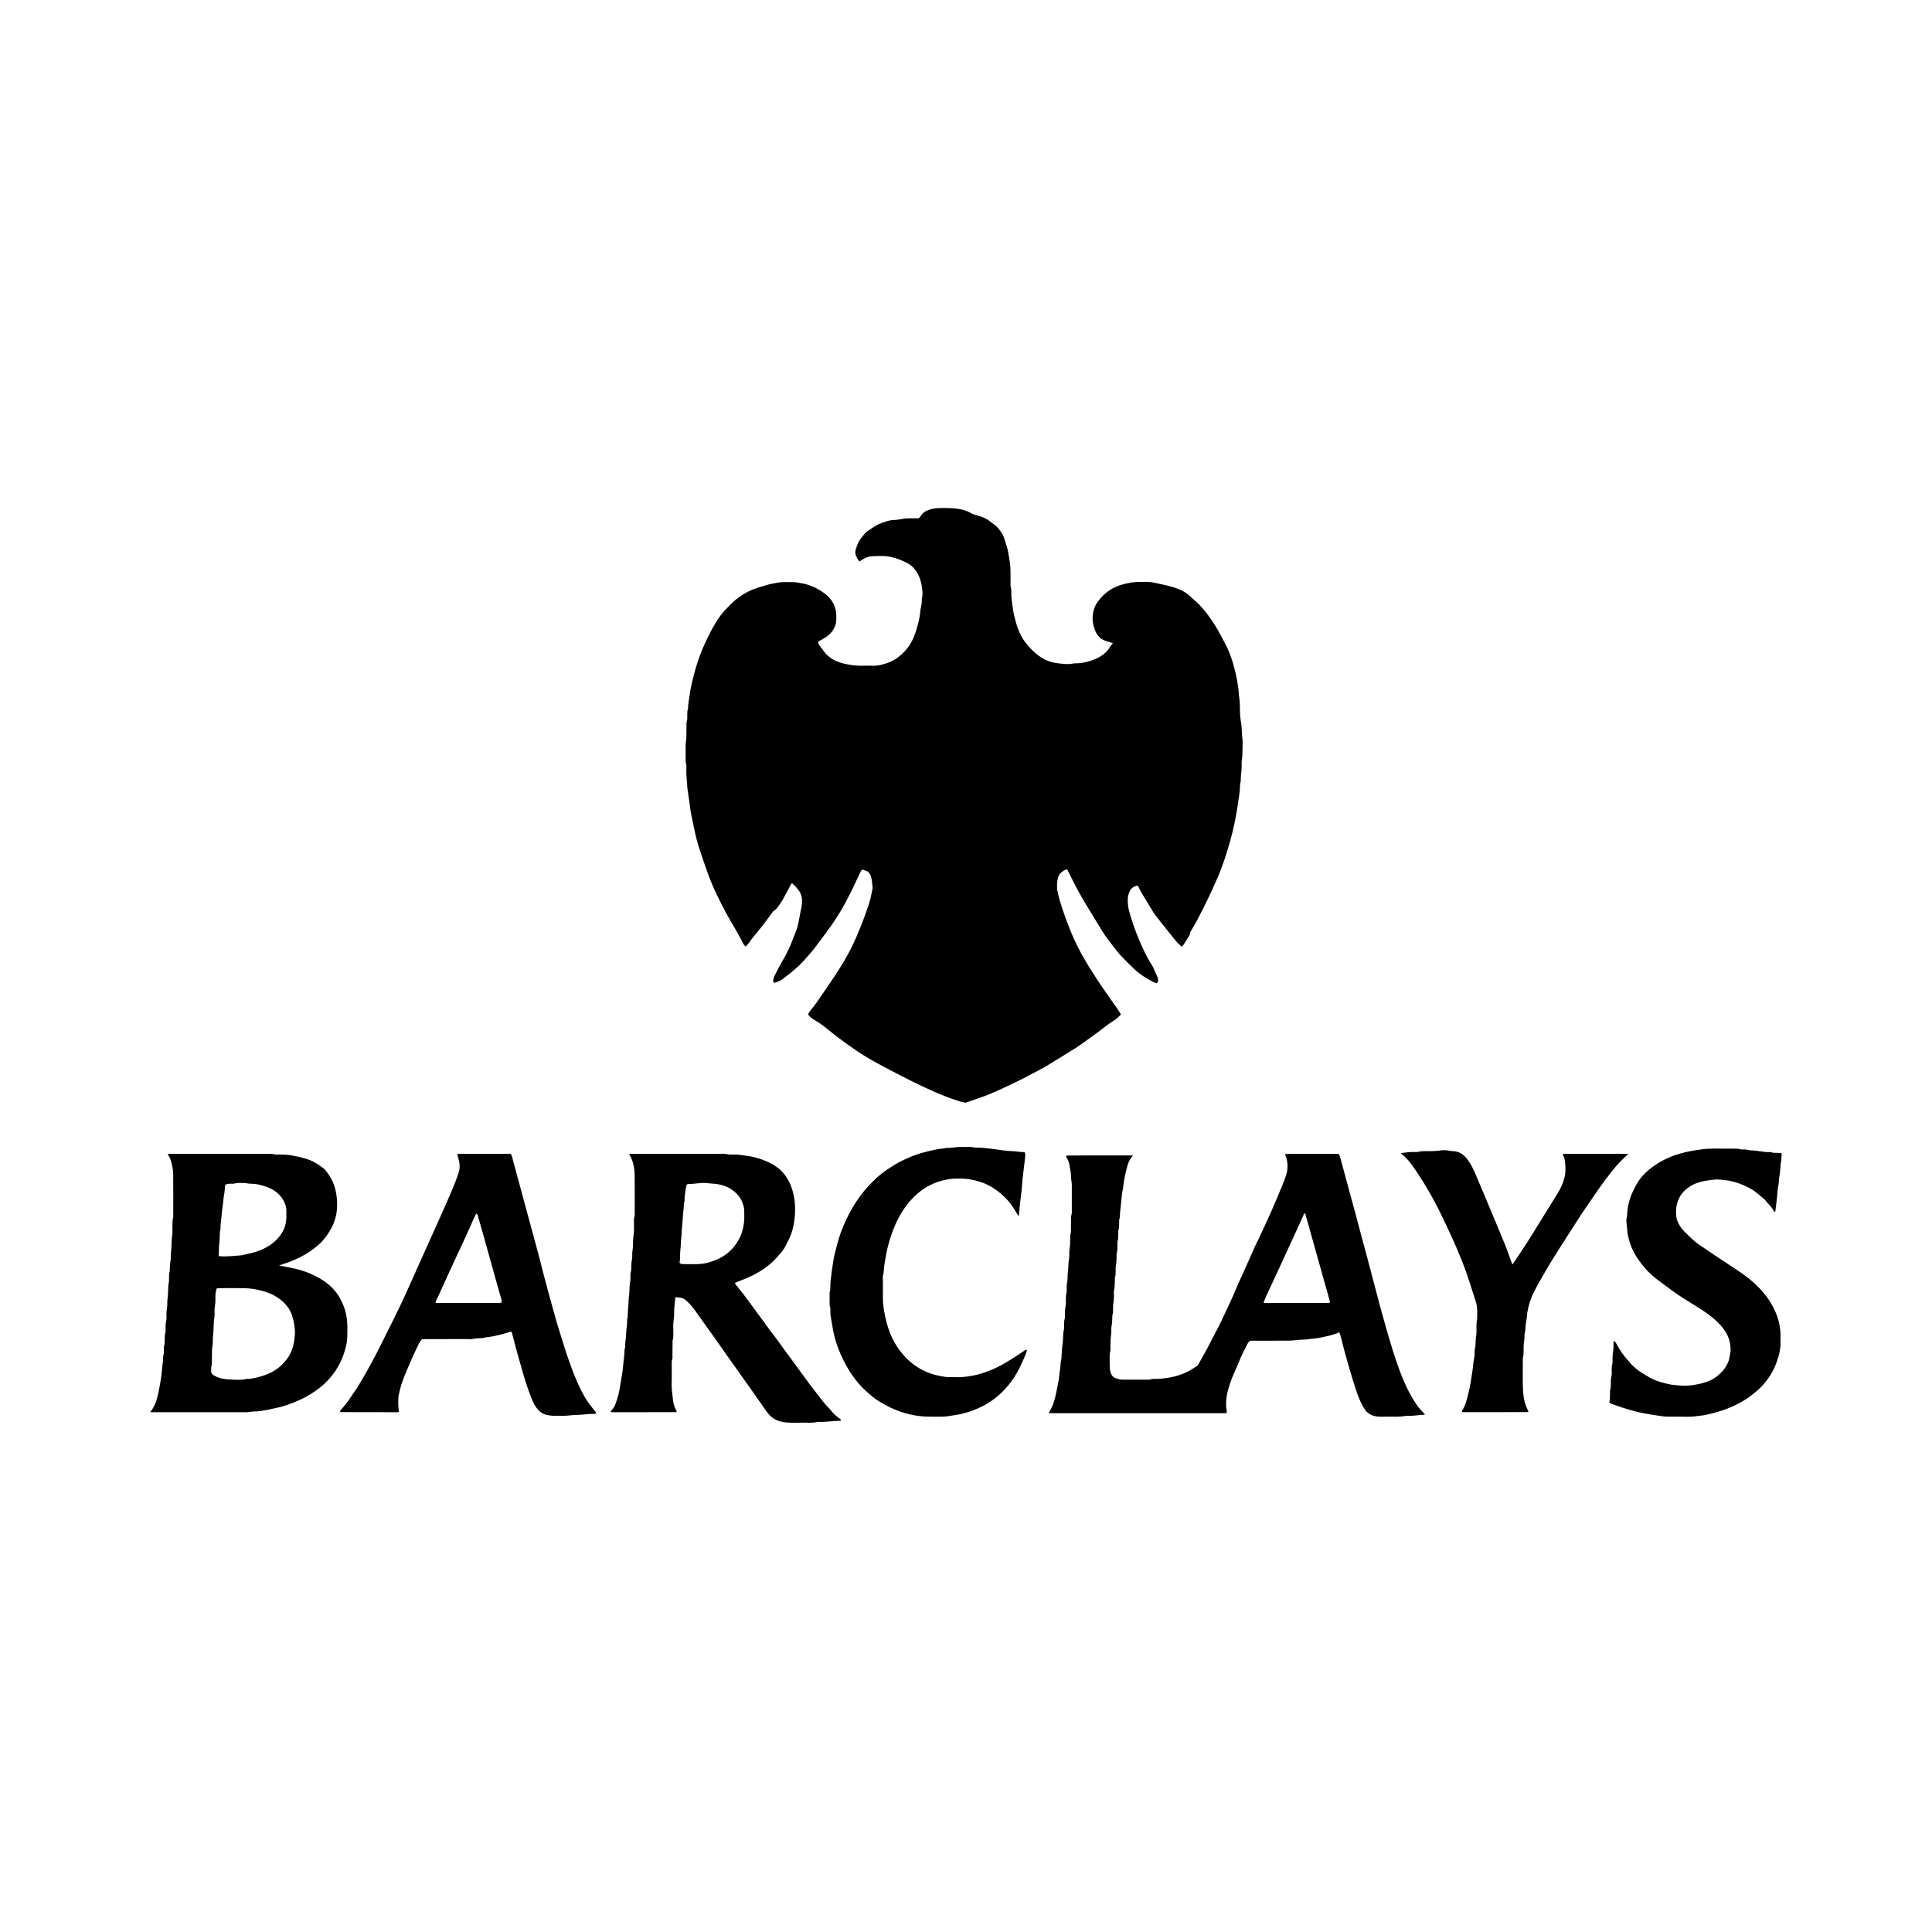 <?xml version="1.0" encoding="UTF-8"?>
<svg xmlns="http://www.w3.org/2000/svg" id="Layer_1" data-name="Layer 1" viewBox="0 0 1000 1000">
  <defs>
    <style>
      .cls-1 {
        fill: #000;
        stroke-width: 0px;
      }
    </style>
  </defs>
  <path class="cls-1" d="M575.98,332.91c-.97-.32-1.79-.66-2.65-.86-3.3-.79-5.45-2.82-6.6-5.98-.8-2.18-1.33-4.41-1.18-6.74.18-2.77.85-5.39,2.52-7.71,3.33-4.64,7.68-7.74,13.23-9.19,3.03-.79,6.08-1.33,9.22-1.22.37.01.75.02,1.12,0,2.24-.16,4.47.09,6.63.57,3.39.76,6.82,1.39,10.14,2.51,3,1.02,5.71,2.45,7.98,4.7,1.1,1.1,2.34,2.06,3.46,3.14,3.5,3.37,6.36,7.27,8.93,11.35,1.85,2.95,3.42,6.08,5.09,9.15,2.71,5,4.44,10.36,5.7,15.88.61,2.67,1.09,5.36,1.43,8.09.19,1.55.19,3.12.45,4.64.46,2.74.23,5.48.41,8.22.1,1.55.22,3.11.54,4.63.2.96.23,1.91.29,2.87.12,1.7.12,3.39.35,5.1.27,1.97.09,4.01.07,6.02-.02,1.63,0,3.24-.29,4.88-.28,1.59-.08,3.26-.17,4.9-.07,1.33-.24,2.65-.37,3.97-.12,1.25.09,2.53-.35,3.76-.1.27-.09.59-.09.88,0,3.13-.59,6.2-1.04,9.26-.96,6.52-2.2,13-4.01,19.35-1.82,6.35-3.74,12.67-6.37,18.74-3.32,7.64-6.9,15.15-10.8,22.51-.97,1.84-2.06,3.61-3.09,5.42-.22.39-.54.79-.55,1.2-.05,1.05-.7,1.78-1.19,2.59-.65,1.08-1.32,2.15-2.02,3.2-.28.42-.64.8-1.05,1.3-1.2-1.02-2.29-2.03-3.22-3.17-3.46-4.26-6.87-8.56-10.26-12.87-.69-.87-1.27-1.82-1.85-2.77-1.94-3.17-3.86-6.34-5.76-9.53-.49-.83-.87-1.72-1.32-2.58-.13-.25-.33-.47-.54-.77-1.76.44-3.22,1.16-4,2.89-.59,1.3-.99,2.6-1.04,4.06-.09,2.63.31,5.15,1.07,7.67,1.29,4.27,2.72,8.48,4.43,12.59,2.06,4.93,4.26,9.81,7.19,14.31.2.31.38.64.53.98.55,1.22,1.08,2.44,1.62,3.66.54,1.22,1.12,2.44.76,3.82-.4.54-.93.47-1.44.34-.36-.09-.7-.26-1.03-.43-3.51-1.81-6.84-3.92-9.74-6.61-2.45-2.28-4.78-4.69-7.07-7.13-1.32-1.4-2.47-2.96-3.66-4.47-2.06-2.63-4.13-5.26-5.88-8.11-2.81-4.55-5.56-9.13-8.35-13.69-3.26-5.33-6.15-10.86-8.87-16.48-.29-.6-.63-1.17-.98-1.81-1.67.35-2.74,1.5-3.85,2.38-1.38,2.57-1.42,5.23-1.29,7.92.02.51.19,1.02.3,1.52,1.2,5.68,3.21,11.11,5.25,16.53,1.97,5.22,4.21,10.32,6.92,15.2,1.41,2.53,2.85,5.04,4.39,7.49,2.21,3.52,4.47,7.02,6.81,10.46,2.38,3.5,4.89,6.91,7.31,10.38.72,1.03,1.35,2.12,2.06,3.24-1.05,1-1.88,2.03-3.04,2.74-3.61,2.22-6.84,4.98-10.26,7.47-4.44,3.23-8.86,6.49-13.58,9.33-3.82,2.29-7.59,4.67-11.39,6.99-1.14.69-2.31,1.34-3.5,1.96-4.48,2.34-8.91,4.78-13.47,6.94-5.9,2.8-11.77,5.68-17.98,7.78-2.46.83-4.91,1.69-7.33,2.52-3.34-.73-6.48-1.86-9.59-3.05-8.27-3.16-16.19-7.09-24.06-11.13-3.63-1.87-7.26-3.76-10.85-5.7-4.38-2.36-8.68-4.87-12.77-7.71-3.84-2.67-7.64-5.39-11.3-8.3-2.84-2.26-5.61-4.64-8.75-6.5-1.35-.8-2.66-1.62-3.7-2.82-.14-.16-.22-.38-.37-.66.33-.54.61-1.16,1.03-1.65,2.72-3.16,4.95-6.67,7.32-10.09,1.94-2.81,3.88-5.62,5.75-8.48,3.08-4.73,6.03-9.55,8.52-14.6,1.8-3.66,3.38-7.44,4.91-11.22,1.28-3.16,2.38-6.4,3.52-9.62,1.06-3.01,1.67-6.14,2.31-9.26.04-.22.07-.45.04-.67-.26-2.05-.28-4.14-1.03-6.11-.47-1.24-1.18-2.2-2.57-2.54-.56-.13-1.08-.43-1.56-.63-.76.36-1,1-1.28,1.6-.99,2.08-1.93,4.18-2.94,6.25-1.54,3.14-3.05,6.29-4.71,9.36-2.83,5.23-6.05,10.23-9.61,14.99-1.91,2.56-3.8,5.13-5.73,7.67-.85,1.12-1.72,2.23-2.64,3.29-2.34,2.69-4.66,5.41-7.34,7.78-2.22,1.96-4.56,3.8-6.92,5.58-1.36,1.03-2.92,1.75-4.67,2.11-.18-.27-.35-.51-.48-.7.02-1.27.43-2.36.96-3.44,1.48-2.99,3.12-5.89,4.77-8.79,1.65-2.91,3.07-5.94,4.26-9.07.69-1.8,1.41-3.59,2.09-5.4.76-2.02,1.08-4.15,1.49-6.26.39-2.03.81-4.06,1.17-6.1.37-2.15.31-4.31-.5-6.35-.34-.88-.98-1.65-1.56-2.42-.54-.71-1.16-1.35-1.78-1.99-.35-.36-.75-.67-1.15-1.01-.73.52-.89,1.29-1.24,1.93-1.17,2.16-2.29,4.34-3.49,6.47-.62,1.09-1.35,2.13-2.08,3.16-.73,1.03-1.44,2.08-2.59,2.72-.24.14-.42.42-.59.65-1.82,2.43-3.61,4.89-5.47,7.29-1.55,1.99-3.19,3.9-4.77,5.87-.6.75-1.2,1.51-1.7,2.33-.56.91-1.3,1.6-2.14,2.36-.93-.88-1.45-1.98-1.95-2.99-2.48-5-5.55-9.66-8.19-14.56-1.65-3.08-3.22-6.21-4.73-9.35-2.06-4.28-3.88-8.67-5.4-13.18-1.12-3.31-2.34-6.57-3.4-9.9-1.17-3.67-2.19-7.39-2.92-11.18-.5-2.61-1.12-5.21-1.63-7.82-.27-1.38-.39-2.78-.58-4.18-.14-1.02-.3-2.05-.45-3.07-.24-1.68-.48-3.36-.72-5.05-.03-.22-.1-.44-.11-.66-.11-3.41-.71-6.79-.52-10.21.06-1.03.06-2.07-.27-3.09-.17-.55-.11-1.18-.11-1.77,0-2.45-.03-4.91,0-7.36.01-.81.18-1.61.26-2.42.06-.59.11-1.18.12-1.77.03-1.71.04-3.42.06-5.13.01-1.26-.07-2.51.33-3.75.17-.54.04-1.18.07-1.77.06-1.33-.1-2.68.38-3.97.05-.14.05-.29.05-.44.03-2.3.56-4.55.85-6.82.41-3.17,1.14-6.27,1.93-9.34,1.32-5.09,2.83-10.14,4.98-14.97,1.97-4.42,4.03-8.78,6.55-12.9,1.55-2.53,3.28-4.95,5.38-7.06,1.09-1.1,2.11-2.26,3.26-3.32,4.46-4.13,9.63-6.89,15.49-8.4.72-.19,1.42-.42,2.13-.65,1.69-.56,3.46-.8,5.19-1.16,2.95-.62,5.92-.37,8.88-.37,1.1,0,2.2.27,3.29.43,4.82.69,9.12,2.68,12.95,5.58,3.82,2.89,5.83,6.85,5.85,11.71,0,1.56.03,3.09-.5,4.62-.97,2.82-2.83,4.83-5.29,6.37-1.01.63-2.05,1.2-3.07,1.81-.19.11-.37.25-.44.3-.14,1.1.4,1.73.89,2.37.63.83,1.32,1.61,1.89,2.47.87,1.33,1.99,2.36,3.25,3.31,2.49,1.89,5.34,2.83,8.35,3.45,2.84.59,5.69.93,8.6.84,1.71-.05,3.42-.06,5.13,0,2.81.11,5.43-.64,8.02-1.58,1.82-.67,3.53-1.55,5.07-2.74,2.43-1.87,4.55-4.01,6.19-6.63,2.16-3.45,3.34-7.26,4.32-11.15.47-1.86.86-3.74,1.01-5.68.11-1.47.48-2.91.72-4.37.07-.44.07-.89.09-1.33.02-.52-.07-1.07.07-1.56.52-1.91.26-3.79,0-5.71-.49-3.62-1.75-6.9-4.13-9.68-.71-.83-1.58-1.6-2.53-2.15-2.96-1.73-6.1-3.01-9.48-3.75-3.25-.71-6.51-.46-9.77-.34-1.95.07-3.72.95-5.37,2-.3.19-.59.41-.99.68-.3-.32-.59-.54-.76-.83-.35-.57-.63-1.18-.95-1.77-.55-1.04-.63-2.17-.34-3.26.67-2.61,1.69-5.07,3.58-7.08.3-.32.52-.72.82-1.05.44-.5.86-1.05,1.39-1.42,1.45-1.03,2.94-2.02,4.46-2.94,2.44-1.49,5.14-2.3,7.89-2.96.21-.05.44-.06.66-.07,2.23-.03,4.41-.45,6.6-.83.8-.14,1.63-.09,2.45-.1,1.63-.02,3.26-.02,4.87-.03.36-.41.71-.71.93-1.08,1.03-1.78,2.66-2.77,4.54-3.37,1.62-.51,3.31-.8,5.02-.82,1.93-.03,3.87-.09,5.8.01,3.72.2,7.39.65,10.69,2.6.84.49,1.75.76,2.69,1.02,1.71.48,3.43,1.04,5.01,1.84,1.37.69,2.53,1.8,3.83,2.66,1.52,1,2.69,2.32,3.72,3.78.77,1.09,1.47,2.21,1.89,3.52.79,2.48,1.67,4.92,2.16,7.48.32,1.67.54,3.36.8,5.04.59,3.85.31,7.71.4,11.56,0,.37-.08.77.03,1.11.51,1.52.31,3.09.38,4.64.09,2.3.49,4.55.79,6.83.29,2.22.86,4.36,1.43,6.5,1.1,4.12,2.71,8.01,5.39,11.38,2.47,3.1,5.3,5.84,8.72,7.88,2.38,1.42,5.02,2.15,7.79,2.49,1.92.24,3.82.47,5.76.37.59-.03,1.18-.12,1.76-.18.59-.07,1.17-.2,1.76-.19,3.4.02,6.65-.83,9.73-2.08,3.18-1.29,6.03-3.22,7.88-6.29.38-.62.89-1.17,1.5-1.96Z"></path>
  <path class="cls-1" d="M693.18,689.59c-3.59,1.64-7.19,2.21-10.74,2.94-1.59.32-3.24.31-4.84.59-2.21.4-4.46.17-6.64.5-2.97.45-5.93.26-8.89.3-4.24.06-8.48.02-12.72.02-.74,0-1.49,0-2.06,0-.85.33-1.19.9-1.5,1.5-1.47,2.75-2.9,5.51-4.07,8.41-.98,2.41-2.02,4.79-3.08,7.16-1.43,3.19-2.53,6.49-3.35,9.88-.61,2.53-.77,5.13-.62,7.73.03.44.21.86.26,1.3.05.43.01.86.01,1.41-.39.06-.74.13-1.09.15-.52.03-1.04,0-1.56,0-28.94,0-57.87,0-86.81,0-.81,0-1.62-.03-2.5-.05.07-.31.06-.55.16-.71,2.04-3.11,2.9-6.63,3.63-10.2.43-2.1.87-4.2,1.22-6.31.27-1.6.29-3.25.61-4.84.39-1.97.22-3.99.75-5.93.04-.14.05-.29.06-.44.17-2.36.17-4.75.56-7.08.44-2.64.08-5.34.76-7.95.09-.35.02-.74.04-1.11.09-1.55-.11-3.12.39-4.64.11-.34.04-.74.05-1.11.07-1.77-.05-3.55.39-5.32.23-.91.05-1.92.09-2.89.05-1.18.02-2.35.31-3.53.25-.99.09-2.07.13-3.11.04-1.03.06-2.05.29-3.09.24-1.07.1-2.22.17-3.33.05-.73.2-1.46.26-2.2.08-1.03.13-2.07.18-3.11.04-.96.08-1.9.28-2.86.24-1.15.13-2.37.17-3.56.03-.89.12-1.76.26-2.64.23-1.38.15-2.81.18-4.22.03-1.04-.04-2.07.31-3.09.16-.47.08-1.03.09-1.55.02-2.01.04-4.02.06-6.02,0-.37-.07-.77.05-1.11.52-1.52.33-3.09.34-4.64.02-3.94.02-7.88,0-11.83,0-.73-.17-1.46-.25-2.2-.05-.44-.13-.88-.12-1.33.01-2.54-.61-5-1.07-7.47-.17-.92-.7-1.78-1.09-2.67-.14-.32-.33-.62-.49-.92.23-.15.34-.29.46-.3,11.3-.13,22.6-.03,34.13-.07-.26.42-.38.66-.55.86-1.16,1.41-1.87,3.06-2.32,4.78-.85,3.29-1.67,6.6-2.01,10.01-.15,1.54-.56,3.05-.75,4.59-.23,1.83-.35,3.68-.54,5.52-.13,1.25-.3,2.5-.42,3.75-.12,1.18.06,2.37-.37,3.53-.15.4-.05.88-.08,1.33-.09,1.4.07,2.82-.38,4.2-.15.47-.03,1.03-.07,1.55-.11,1.4.12,2.82-.38,4.2-.12.33-.04.74-.06,1.11-.1,1.77.13,3.56-.41,5.31-.13.41,0,.89-.04,1.33-.12,1.62.06,3.25-.37,4.87-.25.98-.09,2.07-.12,3.11-.03.96.06,1.93-.3,2.87-.13.33-.08.73-.1,1.1-.08,1.85.01,3.69-.39,5.54-.25,1.14-.07,2.37-.1,3.56-.03,1.11-.05,2.2-.29,3.31-.25,1.14-.12,2.37-.16,3.56-.02.81,0,1.62-.27,2.42-.16.47-.09,1.03-.13,1.54-.1,1.4-.04,2.8-.36,4.2-.26,1.14-.08,2.37-.15,3.56-.04.73-.17,1.46-.24,2.2-.05.51-.12,1.03-.14,1.55-.03,1.49-.04,2.97-.06,4.46,0,.37.06.76-.03,1.11-.72,2.94-.27,5.92-.32,8.88-.02,1,.32,2.05.66,3.02.41,1.18,1.3,2.03,2.47,2.42,1.11.38,2.25.71,3.47.71,4.39-.02,8.78,0,13.17,0,.3,0,.62.06.89-.04,1.37-.5,2.79-.3,4.2-.37,5.15-.26,10.15-1.23,14.84-3.45,1.87-.88,3.61-2.05,5.37-3.16.41-.26.71-.75.96-1.2,2.18-3.89,4.39-7.76,6.38-11.75,1.76-3.52,3.73-6.94,5.39-10.51,2.73-5.85,5.58-11.65,8.04-17.63,1.38-3.36,3-6.63,4.48-9.95,1.63-3.66,3.23-7.33,4.86-10.99.45-1.02,1-1.99,1.47-3,2.17-4.64,4.38-9.27,6.46-13.95,2.17-4.88,4.25-9.81,6.26-14.75.83-2.05,1.69-4.11,2.22-6.29.73-2.99.53-5.88-.57-8.72-.1-.27-.2-.54-.28-.78.19-.14.31-.29.42-.29,9.07-.12,18.14-.03,27.03-.07.7.5.85,1.07,1,1.65.72,2.65,1.45,5.29,2.17,7.93.99,3.65,1.97,7.3,2.96,10.94.91,3.36,1.85,6.71,2.75,10.08.98,3.65,1.92,7.31,2.9,10.96,1.05,3.94,2.14,7.86,3.19,11.8,1.35,5.08,2.71,10.16,4.02,15.26,2.14,8.33,4.4,16.62,6.81,24.87,1.58,5.41,3.23,10.81,5.11,16.12,1.83,5.18,3.87,10.3,6.56,15.11,1.85,3.31,3.83,6.54,6.61,9.19.27.25.49.55.73.84.04.05.01.14.02.22-.06.03-.12.1-.18.1-2.96.05-5.89.72-8.87.56-.22-.01-.45-.03-.67,0-3.46.7-6.96.34-10.44.43-1.26.03-2.53.07-3.79-.01-2.12-.13-4.07-.8-5.71-2.19-.98-.83-1.63-1.92-2.26-3.01-1.22-2.14-2.18-4.39-2.99-6.71-1.87-5.32-3.43-10.73-5-16.15-1.29-4.49-2.48-9-3.59-13.53-.15-.63-.44-1.23-.75-2.06ZM675.12,627.97c-1.01,2.25-1.93,4.35-2.89,6.43-1.86,4.04-3.73,8.08-5.59,12.12-1.55,3.37-3.07,6.75-4.63,10.11-2.21,4.78-4.44,9.55-6.67,14.32-.49,1.06-.93,2.13-1.31,3.39.58.03,1.01.08,1.45.08,1.56,0,3.12,0,4.68,0,8.77,0,17.53,0,26.3-.01.64,0,1.34.21,2.02-.34-4.27-15.21-8.54-30.46-12.83-45.7-.03-.1-.21-.17-.53-.41Z"></path>
  <path class="cls-1" d="M77.77,730.89c2.6-3.21,3.57-6.85,4.33-10.57.49-2.39.91-4.79,1.28-7.2.26-1.68.37-3.38.55-5.07.13-1.17.3-2.35.4-3.52.11-1.18,0-2.37.38-3.53.16-.47.04-1.03.08-1.55.1-1.25-.09-2.52.36-3.75.15-.4.04-.88.07-1.33.11-1.55-.08-3.11.39-4.64.17-.55.02-1.18.06-1.78.1-1.47,0-2.95.36-4.42.27-1.13.1-2.37.13-3.56.02-.96.08-1.9.27-2.86.24-1.22.11-2.52.18-3.78.05-.81.22-1.61.27-2.42.08-1.18.1-2.37.16-3.56.05-1.11.02-2.2.31-3.31.24-.91.1-1.92.14-2.89.04-.96-.03-1.92.3-2.87.16-.47.07-1.03.11-1.55.08-1.33.05-2.65.35-3.98.25-1.14.08-2.37.15-3.55.05-.81.22-1.61.27-2.42.08-1.33.12-2.67.16-4.01.03-1.11.09-2.2.29-3.31.24-1.3.09-2.67.14-4,.07-1.77-.18-3.57.39-5.31.07-.2.02-.44.02-.67,0-7.21.06-14.43-.03-21.64-.03-2.28-.46-4.56-1.09-6.77-.37-1.29-.94-2.49-1.8-3.69.71-.29,1.36-.18,1.98-.18,15.1,0,30.19,0,45.29,0,1.64,0,3.27,0,4.91,0,.96,0,1.91.03,2.87.25.92.22,1.92.15,2.89.13,4.57-.07,8.98.83,13.34,2.08,3.47.99,6.55,2.77,9.35,5.02.46.37.89.8,1.26,1.26,2.39,2.99,4.17,6.25,5.03,10.04.82,3.6,1.05,7.22.64,10.83-.4,3.47-1.55,6.79-3.35,9.84-1.63,2.76-3.49,5.36-5.9,7.49-2.4,2.11-4.98,3.99-7.79,5.54-3.39,1.87-6.92,3.43-10.63,4.56-.61.19-1.21.42-2.22.78,2.1.41,3.75.75,5.42,1.05,5.6,1,10.92,2.82,15.83,5.7,3.76,2.2,7.05,5.02,9.4,8.7,2.2,3.45,3.69,7.23,4.34,11.35.57,3.64.42,7.26.3,10.88-.07,1.98-.52,3.95-1.08,5.88-1.26,4.39-3.14,8.47-5.86,12.17-2.03,2.77-4.35,5.23-7.05,7.37-3.28,2.6-6.79,4.79-10.61,6.49-4.07,1.81-8.22,3.4-12.62,4.23-1.82.34-3.6.9-5.43,1.13-1.91.24-3.79.68-5.74.62-.66-.02-1.32.13-1.98.2-.59.06-1.17.17-1.76.17-16.29,0-32.57,0-48.86,0-.22,0-.44-.04-.99-.08ZM109.37,710.5c.39.89,1.06,1.22,1.7,1.6,2.66,1.55,5.64,1.82,8.58,1.96,2.65.12,5.35.33,7.98-.34,1.65.1,3.27-.27,4.84-.62,3.48-.78,6.83-1.94,9.89-3.88,2.49-1.58,4.53-3.6,6.27-5.93,2.67-3.57,3.6-7.76,3.96-12.09.25-2.9-.21-5.77-.91-8.58-.61-2.46-1.64-4.8-3.26-6.76-1.9-2.31-4.22-4.13-6.91-5.53-2.27-1.18-4.68-1.92-7.12-2.51-2.22-.54-4.52-.92-6.79-1-4.76-.16-9.52-.08-14.28-.08-.42,0-.84.14-1.2.21-.53,1.62-.65,3.16-.63,4.73.02,1.26.04,2.55-.18,3.77-.16.89-.23,1.76-.25,2.65-.03,1.41.12,2.86-.15,4.23-.26,1.34-.26,2.65-.31,3.98-.05,1.19-.1,2.37-.19,3.55-.05.73-.2,1.46-.24,2.2-.07,1.41.07,2.85-.17,4.23-.19,1.04-.27,2.05-.28,3.09-.02,1.93-.03,3.87-.06,5.8,0,.52.03,1.07-.12,1.55-.42,1.32-.26,2.64-.2,3.81ZM113.22,650.05c.06.05.12.13.18.14,3.86.37,7.69-.19,11.53-.44.07,0,.14-.04.21-.06,2.23-.52,4.49-.89,6.7-1.57,4.41-1.35,8.38-3.39,11.59-6.75,3.1-3.24,4.83-7.07,4.79-11.62,0-1.12,0-2.23,0-3.35-.03-1.9-.67-3.62-1.61-5.24-1.78-3.09-4.47-5.17-7.69-6.47-2.95-1.2-6.05-1.98-9.29-2-.51,0-1.03-.1-1.54-.16-.66-.07-1.32-.22-1.98-.21-1.62.02-3.26-.2-4.87.32-.41.13-.89.04-1.33.05-.74.02-1.49,0-2.22.1-.4.06-.76.35-1.13.53-.21,1.95-.29,3.81-.65,5.61-.3,1.47-.32,2.94-.52,4.4-.27,1.97-.58,3.95-.7,5.94-.14,2.29-.69,4.55-.54,6.86,0,.14,0,.31-.07.44-.4.92-.27,1.9-.31,2.86-.04,1.19-.1,2.37-.18,3.55-.05.73-.22,1.46-.25,2.2-.07,1.62-.08,3.25-.11,4.87Z"></path>
  <path class="cls-1" d="M325.64,597.21h2.05c15.4,0,30.79,0,46.19,0,.96,0,1.91.06,2.87.27.93.2,1.92.14,2.89.11,2.61-.06,5.15.43,7.72.78,3.27.45,6.36,1.43,9.37,2.72,3.74,1.59,7.02,3.77,9.52,7.08,2.71,3.59,4.1,7.64,4.84,12.03.51,3.04.54,6.08.31,9.1-.32,4.14-1.18,8.21-3,12-.61,1.27-1.26,2.53-1.91,3.78-.69,1.32-1.53,2.54-2.55,3.64-.85.92-1.61,1.94-2.48,2.84-4.44,4.64-9.81,7.88-15.71,10.3-1.65.68-3.31,1.31-4.96,1.97-.12.05-.2.21-.4.41.12.2.23.45.4.65,1.44,1.79,2.93,3.54,4.31,5.38,2.32,3.08,4.58,6.21,6.86,9.31.96,1.31,1.93,2.62,2.9,3.94,1.05,1.43,2.09,2.88,3.15,4.31,2.3,3.09,4.7,6.12,6.88,9.29,1.94,2.81,4.1,5.45,6.07,8.23.86,1.21,1.69,2.43,2.59,3.61,2.7,3.54,5.18,7.25,7.97,10.71,2.42,3,4.54,6.24,7.32,8.96.79.77,1.42,1.71,2.18,2.52.86.92,1.75,1.81,2.82,2.52.59.39,1.17.88,1.54,1.54-.15.1-.2.17-.26.17-3.71,0-7.38.73-11.1.57-.3-.01-.61-.05-.89.02-2.64.66-5.32.34-7.99.4-2.6.07-5.21.1-7.81-.07-2.45-.16-4.84-.78-6.95-2.12-1.39-.88-2.52-2.1-3.47-3.43-3.15-4.41-6.23-8.86-9.36-13.28-3.64-5.15-7.32-10.27-10.96-15.42-1.93-2.72-3.82-5.47-5.75-8.2-3.13-4.42-6.28-8.83-9.44-13.23-1.03-1.45-2.04-2.92-3.17-4.29-.94-1.14-1.98-2.22-3.09-3.2-1.01-.89-2.21-1.48-3.63-1.51-.59-.01-1.17-.14-1.73-.21-.11.14-.27.25-.28.37-.07,2.29-.6,4.54-.55,6.86.04,1.69-.06,3.38-.32,5.09-.3,1.96-.1,4.01-.13,6.01-.02,1.33.12,2.67-.33,3.97-.14.4-.06.88-.06,1.33-.02,2.31-.04,4.61-.06,6.92,0,.45.08.93-.06,1.33-.46,1.31-.32,2.65-.32,3.98-.02,2.75.09,5.51-.03,8.25-.12,2.69.26,5.34.55,7.98.25,2.25.62,4.57,1.89,6.57.11.17.1.41.14.6-.16.11-.28.26-.39.26-11.01.02-22.01.04-33.02.04-.2,0-.4-.13-.73-.24.18-.3.27-.58.46-.76,1.09-1.08,1.7-2.41,2.22-3.82,1.07-2.93,1.82-5.94,2.24-9.04.33-2.41.85-4.8,1.2-7.21.25-1.76.36-3.53.54-5.3.12-1.18.29-2.35.41-3.52.12-1.18-.09-2.39.39-3.52.03-.07.04-.15.03-.22-.13-2.24.46-4.42.49-6.64.03-2.52.66-5,.5-7.53.54-1.66.22-3.4.46-5.08.33-2.29.19-4.6.49-6.86.26-1.93.32-3.84.37-5.76.04-1.33.5-2.61.43-3.97-.07-1.25-.08-2.52.34-3.75.12-.34.06-.74.07-1.11.07-1.63,0-3.25.39-4.87.24-.99.06-2.07.12-3.11.04-.74.16-1.47.25-2.2.04-.37.12-.73.13-1.1.06-2.3.02-4.58.4-6.88.27-1.67.08-3.41.11-5.12.02-1.26-.12-2.52.32-3.75.12-.33.07-.74.07-1.11,0-6.84.07-13.68-.03-20.52-.04-2.51-.44-5.02-1.28-7.41-.39-1.1-.98-2.13-1.54-3.32ZM355.43,613.14c-.59,2.6-1.02,5.08-1.11,7.6-.02.45.05.92-.09,1.33-.4,1.16-.28,2.35-.38,3.53-.11,1.25-.32,2.49-.39,3.74-.1,1.77-.16,3.53-.39,5.31-.27,2.04-.21,4.13-.47,6.19-.25,1.97-.16,3.98-.42,5.97-.3,2.25.02,4.57-.45,6.69.46.73,1.05.79,1.66.79,1.93.02,3.86.04,5.8.05,1.93.01,3.84-.07,5.75-.47,6.4-1.35,11.85-4.23,15.76-9.62,1.67-2.3,2.96-4.78,3.65-7.57.57-2.31.99-4.63.89-7.03-.06-1.41.08-2.85-.14-4.23-.64-4.01-2.79-7.16-6.06-9.49-2.85-2.03-6.09-2.99-9.57-3.23-.52-.04-1.03-.08-1.55-.13-.81-.08-1.61-.2-2.42-.26-3.05-.21-6.05.57-9.09.49-.27,0-.55.18-.98.34Z"></path>
  <path class="cls-1" d="M264.36,597.21c.25.49.48.79.57,1.14,1.09,4,2.16,8.01,3.24,12.01,1.25,4.65,2.51,9.3,3.77,13.94,1.11,4.07,2.23,8.15,3.33,12.22,1.28,4.72,2.57,9.43,3.82,14.16.85,3.22,1.62,6.47,2.47,9.69,1.21,4.59,2.44,9.16,3.7,13.74,1,3.64,2.04,7.28,3.08,10.91.49,1.71,1.02,3.41,1.56,5.1,1.39,4.38,2.71,8.8,4.23,13.14,1.79,5.11,3.66,10.19,6.04,15.08,1.4,2.88,2.9,5.68,4.79,8.26,1.05,1.43,2.21,2.78,3.32,4.17.13.17.23.36.41.66-.38.15-.7.41-1.02.4-2.9-.09-5.76.46-8.65.51-1.78.03-3.54.21-5.31.38-2.14.21-4.31.03-6.47.09-1.5.04-2.97-.16-4.41-.49-1.78-.4-3.25-1.36-4.45-2.76-1.53-1.78-2.52-3.87-3.36-6.01-1.99-5.04-3.63-10.2-5.05-15.43-.72-2.65-1.56-5.26-2.28-7.91-.91-3.36-1.76-6.74-2.65-10.1-.09-.33-.33-.62-.5-.93-1.66.5-3.19,1.03-4.76,1.43-2.8.7-5.61,1.38-8.5,1.6-1.99.71-4.12.28-6.16.76-1.35.31-2.81.12-4.23.12-6.77.02-13.54.02-20.3.04-.74,0-1.47.04-2.08.06-.82.61-1.2,1.35-1.57,2.06-1.01,1.98-1.96,4-2.87,6.03-1.16,2.57-2.31,5.14-3.4,7.75-1.46,3.49-2.91,6.99-3.77,10.69-.37,1.58-.77,3.16-.75,4.81,0,1.04-.04,2.08.01,3.12.05,1.02.19,2.04.3,3.13-.33.07-.61.18-.89.18-9.74,0-19.49-.02-29.23-.05-.11,0-.21-.17-.36-.29.07-.18.1-.41.23-.56,1.66-1.9,3.26-3.85,4.68-5.93,1.75-2.58,3.55-5.13,5.16-7.79,2.12-3.49,4.11-7.06,6.07-10.64,3.72-6.78,7.04-13.76,10.51-20.67,2.47-4.91,4.85-9.87,7.16-14.86,2.37-5.12,4.6-10.3,6.9-15.44,1.55-3.46,3.14-6.89,4.69-10.35,2.46-5.48,4.93-10.97,7.37-16.46,1.75-3.93,3.5-7.87,5.18-11.83,1.31-3.07,2.51-6.18,3.53-9.37.58-1.83.56-3.66.2-5.49-.24-1.23-.64-2.42-.96-3.62.26-.55.76-.39,1.17-.39,3.94-.01,7.88,0,11.83,0,4.09,0,8.18,0,12.27,0h2.4ZM225.36,674.35c1.1.03,1.91.08,2.71.08,9.66,0,19.32,0,28.97,0,.52,0,1.04.02,1.56-.02.35-.03.69-.14.96-.2.32-.73.06-1.27-.11-1.85-.94-3.27-1.87-6.55-2.78-9.83-1.54-5.49-3.06-10.98-4.59-16.47-.74-2.64-1.46-5.28-2.21-7.91-.87-3.06-1.75-6.12-2.62-9.18-.1-.37-.23-.7-.79-.77-.25.49-.53,1.01-.77,1.54-1.89,4.19-3.76,8.39-5.67,12.57-1.29,2.83-2.65,5.64-3.96,8.46-.97,2.08-1.94,4.17-2.9,6.26-2.06,4.52-4.12,9.04-6.16,13.57-.51,1.14-1.21,2.2-1.65,3.75Z"></path>
  <path class="cls-1" d="M835.49,694.2c.13.05.31.07.38.16.38.55.76,1.1,1.08,1.69,1.59,2.96,3.48,5.7,5.77,8.16.61.65,1.12,1.39,1.74,2.02,1.66,1.71,3.46,3.24,5.53,4.44,1.35.78,2.64,1.66,4,2.41,3.49,1.92,7.3,2.87,11.17,3.64.43.09.89.04,1.33.09.81.09,1.61.27,2.42.3,1.71.07,3.42.18,5.12.06,1.84-.14,3.67-.44,5.47-.84,3.05-.68,6.02-1.64,8.59-3.52,2.81-2.06,5.09-4.55,6.41-7.82.25-.61.45-1.26.57-1.91.27-1.45.67-2.91.68-4.37.02-3.96-1.15-7.57-3.56-10.78-2.12-2.83-4.69-5.15-7.48-7.27-2.84-2.16-5.92-3.96-8.93-5.87-3.5-2.23-7.1-4.32-10.41-6.86-2.23-1.72-4.56-3.32-6.79-5.03-2.12-1.62-4.2-3.31-6.01-5.28-2.61-2.85-4.99-5.89-6.83-9.3-1.52-2.83-2.49-5.85-3.14-9-.23-1.1-.34-2.19-.4-3.3-.07-1.18-.29-2.35-.37-3.52-.05-.88-.06-1.77.26-2.65.15-.4.1-.88.12-1.32.19-4.2,1.23-8.19,3.03-11.98.7-1.47,1.43-2.95,2.28-4.34,2.06-3.33,4.81-6,7.96-8.32,5.8-4.28,12.36-6.67,19.35-8.05,2.1-.42,4.23-.68,6.35-.98,1.93-.27,3.84-.33,5.76-.35,3.57-.02,7.14.02,10.71.04,1.04,0,2.08-.07,3.08.32.33.13.74.06,1.11.07,1.11.04,2.24-.05,3.31.37.13.05.29.06.44.06,2.67.11,5.3.47,7.93.88.58.09,1.19.05,1.78.07.45.02.93-.07,1.33.07,1.23.43,2.5.29,3.75.34.44.02.89.05,1.33.11.13.02.25.14.5.28-.05.72-.08,1.51-.15,2.3-.06.74-.13,1.48-.22,2.21-.04.29-.17.57-.19.87-.18,1.99-.17,4.02-.57,5.96-.39,1.9-.28,3.83-.69,5.72-.39,1.8-.38,3.68-.59,5.51-.28,2.49-.6,4.98-.9,7.44-.55.2-.76-.18-.9-.47-1.02-2.21-3.05-3.63-4.39-5.59-2.62-2.18-5.07-4.56-8.14-6.16-3.18-1.66-6.46-2.99-10-3.66-.22-.04-.42-.19-.64-.19-2.37-.07-4.7-.77-7.09-.52-3.69.38-7.39.81-10.8,2.35-2.44,1.1-4.57,2.67-6.29,4.84-2.84,3.58-3.41,7.67-2.99,11.99.12,1.22.58,2.48,1.17,3.57.84,1.56,1.83,3.06,3.16,4.28.88.8,1.68,1.69,2.53,2.52,1.92,1.86,3.96,3.57,6.23,5.01,1.94,1.23,3.78,2.62,5.7,3.9,4.64,3.08,9.32,6.1,13.93,9.22,4.32,2.92,8.33,6.23,11.77,10.16,4.58,5.23,7.8,11.15,9.06,18.08.28,1.55.4,3.08.4,4.64,0,1.04-.04,2.08,0,3.12.16,4.01-.87,7.77-2.25,11.49-1.2,3.24-2.88,6.22-5,8.9-1.36,1.73-2.78,3.43-4.51,4.89-1.88,1.58-3.75,3.14-5.79,4.49-5.39,3.56-11.3,5.88-17.52,7.48-2,.51-4.03,1.04-6.08,1.24-2.13.21-4.25.64-6.41.6-3.64-.07-7.29-.05-10.93-.06-2.01,0-3.96-.45-5.94-.68-1.98-.23-3.94-.65-5.9-.99-2.93-.5-5.79-1.26-8.62-2.1-2.56-.75-5.09-1.64-7.61-2.51-.69-.24-1.33-.62-2.05-.95.1-.73.23-1.37.28-2.02.05-.67-.01-1.34.03-2.01.08-1.18-.09-2.38.35-3.53.15-.4.06-.88.08-1.33.09-1.7-.05-3.4.38-5.09.25-.98.09-2.07.11-3.11.02-.96-.05-1.93.31-2.86.13-.33.08-.73.09-1.1.07-2-.02-3.99.39-5.98.25-1.22.08-2.52.12-3.78.01-.34-.1-.76.34-.95Z"></path>
  <path class="cls-1" d="M531.24,698.58c.37.44.23.79.1,1.14-1.07,2.86-2.31,5.63-3.66,8.36-2.64,5.33-6.15,9.99-10.58,13.94-3.41,3.03-7.27,5.4-11.47,7.18-3.01,1.28-6.12,2.28-9.33,2.92-1.45.29-2.93.43-4.38.71-3.46.68-6.96.41-10.44.43-7.47.04-14.53-1.72-21.23-5.02-2.94-1.45-5.8-3.02-8.35-5.09-2.66-2.15-5.17-4.41-7.43-7.01-3.99-4.61-6.97-9.8-9.42-15.31-1.81-4.07-3.11-8.33-3.92-12.72-.44-2.4-.85-4.8-1.24-7.21-.11-.66-.08-1.34-.09-2-.02-1.04.06-2.07-.31-3.09-.14-.4-.08-.88-.08-1.33,0-1.56,0-3.12,0-4.69,0-.3-.06-.62.03-.89.57-1.82.25-3.69.43-5.53.19-1.91.44-3.82.69-5.72.16-1.25.42-2.48.57-3.73.41-3.47,1.39-6.81,2.27-10.18,1.05-4.03,2.53-7.92,4.25-11.7,2.11-4.68,4.7-9.09,7.76-13.24,2.53-3.43,5.47-6.46,8.57-9.35,2.78-2.59,5.96-4.65,9.19-6.64,2.41-1.49,4.97-2.67,7.56-3.78,2.66-1.14,5.4-2.05,8.21-2.76,3.16-.8,6.31-1.65,9.58-1.82,1.59-.54,3.27-.17,4.85-.46,2.89-.53,5.78-.25,8.66-.33.66-.02,1.32.14,1.98.22.29.04.59.16.87.14,2.61-.14,5.18.29,7.76.52,1.76.16,3.51.46,5.27.7.07,0,.14.06.21.07,1.84.18,3.68.49,5.53.49,2.24,0,4.4.64,6.68.49.59,1.29.26,2.54.16,3.76-.07.88-.21,1.76-.32,2.64-.25,2.13-.5,4.26-.75,6.38-.03.22-.08.44-.1.66-.17,2.14-.31,4.28-.53,6.42-.23,2.2-.57,4.4-.81,6.6-.24,2.2-.4,4.4-.62,6.86-.45-.66-.79-1.14-1.1-1.63-.83-1.32-1.59-2.68-2.49-3.96-2.25-3.18-5.04-5.84-8.19-8.11-2.67-1.92-5.56-3.43-8.74-4.35-1.35-.39-2.72-.74-4.1-1.01-2.48-.48-5-.54-7.53-.52-3.3.02-6.49.63-9.6,1.63-3.05.98-5.87,2.49-8.48,4.38-3.83,2.79-6.95,6.29-9.56,10.18-2.15,3.2-3.83,6.69-5.23,10.31-1.43,3.68-2.56,7.44-3.39,11.28-.49,2.24-.78,4.52-1.18,6.77-.34,1.9-.18,3.84-.7,5.72-.23.83-.08,1.77-.08,2.67,0,3.05-.01,6.1,0,9.15,0,2.9.49,5.76,1.03,8.59.39,2.03.92,4.03,1.53,6.02,1.42,4.6,3.52,8.86,6.45,12.64,2.5,3.23,5.43,6.08,8.94,8.3,3.5,2.21,7.28,3.68,11.32,4.47,1.66.32,3.33.69,5.06.65,2.45-.06,4.93.17,7.36-.08,3.01-.31,6.01-.8,8.93-1.68,3.21-.97,6.31-2.22,9.29-3.72,2.78-1.4,5.42-3.08,8.07-4.72,1.89-1.17,3.7-2.47,5.56-3.71.22-.15.5-.21.72-.31Z"></path>
  <path class="cls-1" d="M782.79,654.54c.64-.91,1.03-1.44,1.4-1.99,2.1-3.15,4.24-6.28,6.27-9.48,3.14-4.95,6.2-9.95,9.3-14.94,2.11-3.41,4.21-6.82,6.33-10.23,1.74-2.8,3.14-5.78,3.82-8.98.59-2.76.41-5.63.01-8.43-.14-1-.65-1.95-1.03-3.05.3-.08.56-.2.82-.22.44-.04.89-.02,1.34-.02,10.04,0,20.08,0,30.13,0,.52,0,1.03,0,1.67,0-1.38,1.33-2.63,2.58-3.91,3.79-1.68,1.59-3.12,3.39-4.56,5.18-4.24,5.26-8.05,10.83-11.84,16.43-1.41,2.09-2.88,4.15-4.26,6.26-2.32,3.54-4.6,7.1-6.87,10.66-2.99,4.69-6,9.37-8.91,14.12-2.02,3.29-3.9,6.66-5.81,10.01-.95,1.68-1.85,3.39-2.73,5.1-1.75,3.39-2.83,7.01-3.46,10.75-.27,1.6-.2,3.28-.59,4.84-.47,1.89-.15,3.85-.73,5.72-.17.55-.05,1.18-.09,1.78-.07,1.03-.14,2.06-.31,3.09-.24,1.53-.14,3.11-.18,4.67-.02.96.03,1.92-.29,2.87-.16.47-.1,1.03-.1,1.55,0,4.76-.13,9.52.04,14.28.11,3.17.42,6.36,1.59,9.37.4,1.02.85,2.01,1.28,3.01-.12.08-.23.23-.34.23-11.16.02-22.31.03-33.47.03-.2,0-.39-.14-.63-.23.06-.24.05-.49.16-.65,1.51-2.27,2.13-4.88,2.82-7.45.81-3,1.42-6.05,1.87-9.13.31-2.2.74-4.37.91-6.59.13-1.69.51-3.36.75-5.04.08-.59.03-1.19.08-1.78.08-.96-.05-1.93.33-2.86.16-.39.08-.88.1-1.32.09-1.48.11-2.94.36-4.42.28-1.59.11-3.26.14-4.9.02-1.11.04-2.2.27-3.32.22-1.07.06-2.22.13-3.33.16-2.48-.25-4.86-1.04-7.22-1.63-4.85-3.08-9.77-4.8-14.59-1.5-4.19-3.21-8.31-4.94-12.41-1.38-3.28-2.89-6.51-4.41-9.74-1.9-4.03-3.78-8.08-5.85-12.02-2.59-4.93-5.32-9.79-8.37-14.46-1.13-1.74-2.26-3.49-3.45-5.19-1.88-2.67-3.9-5.23-6.53-7.23-.04-.03-.02-.13-.02-.2,2.56-.4,5.13-.67,7.73-.6.3,0,.61.05.89-.02,2.49-.65,5.02-.32,7.54-.42,1.18-.05,2.35-.13,3.54-.28,1.82-.24,3.7-.31,5.54.1.43.1.88.17,1.32.17,3.43.02,5.91,1.77,7.85,4.39,1.73,2.34,3.03,4.93,4.13,7.62,1.41,3.43,2.92,6.82,4.36,10.24,1.85,4.38,3.68,8.76,5.5,13.14,1.88,4.52,3.79,9.03,5.62,13.58,1,2.48,1.85,5.01,2.77,7.52.22.61.46,1.22.84,2.23Z"></path>
</svg>
